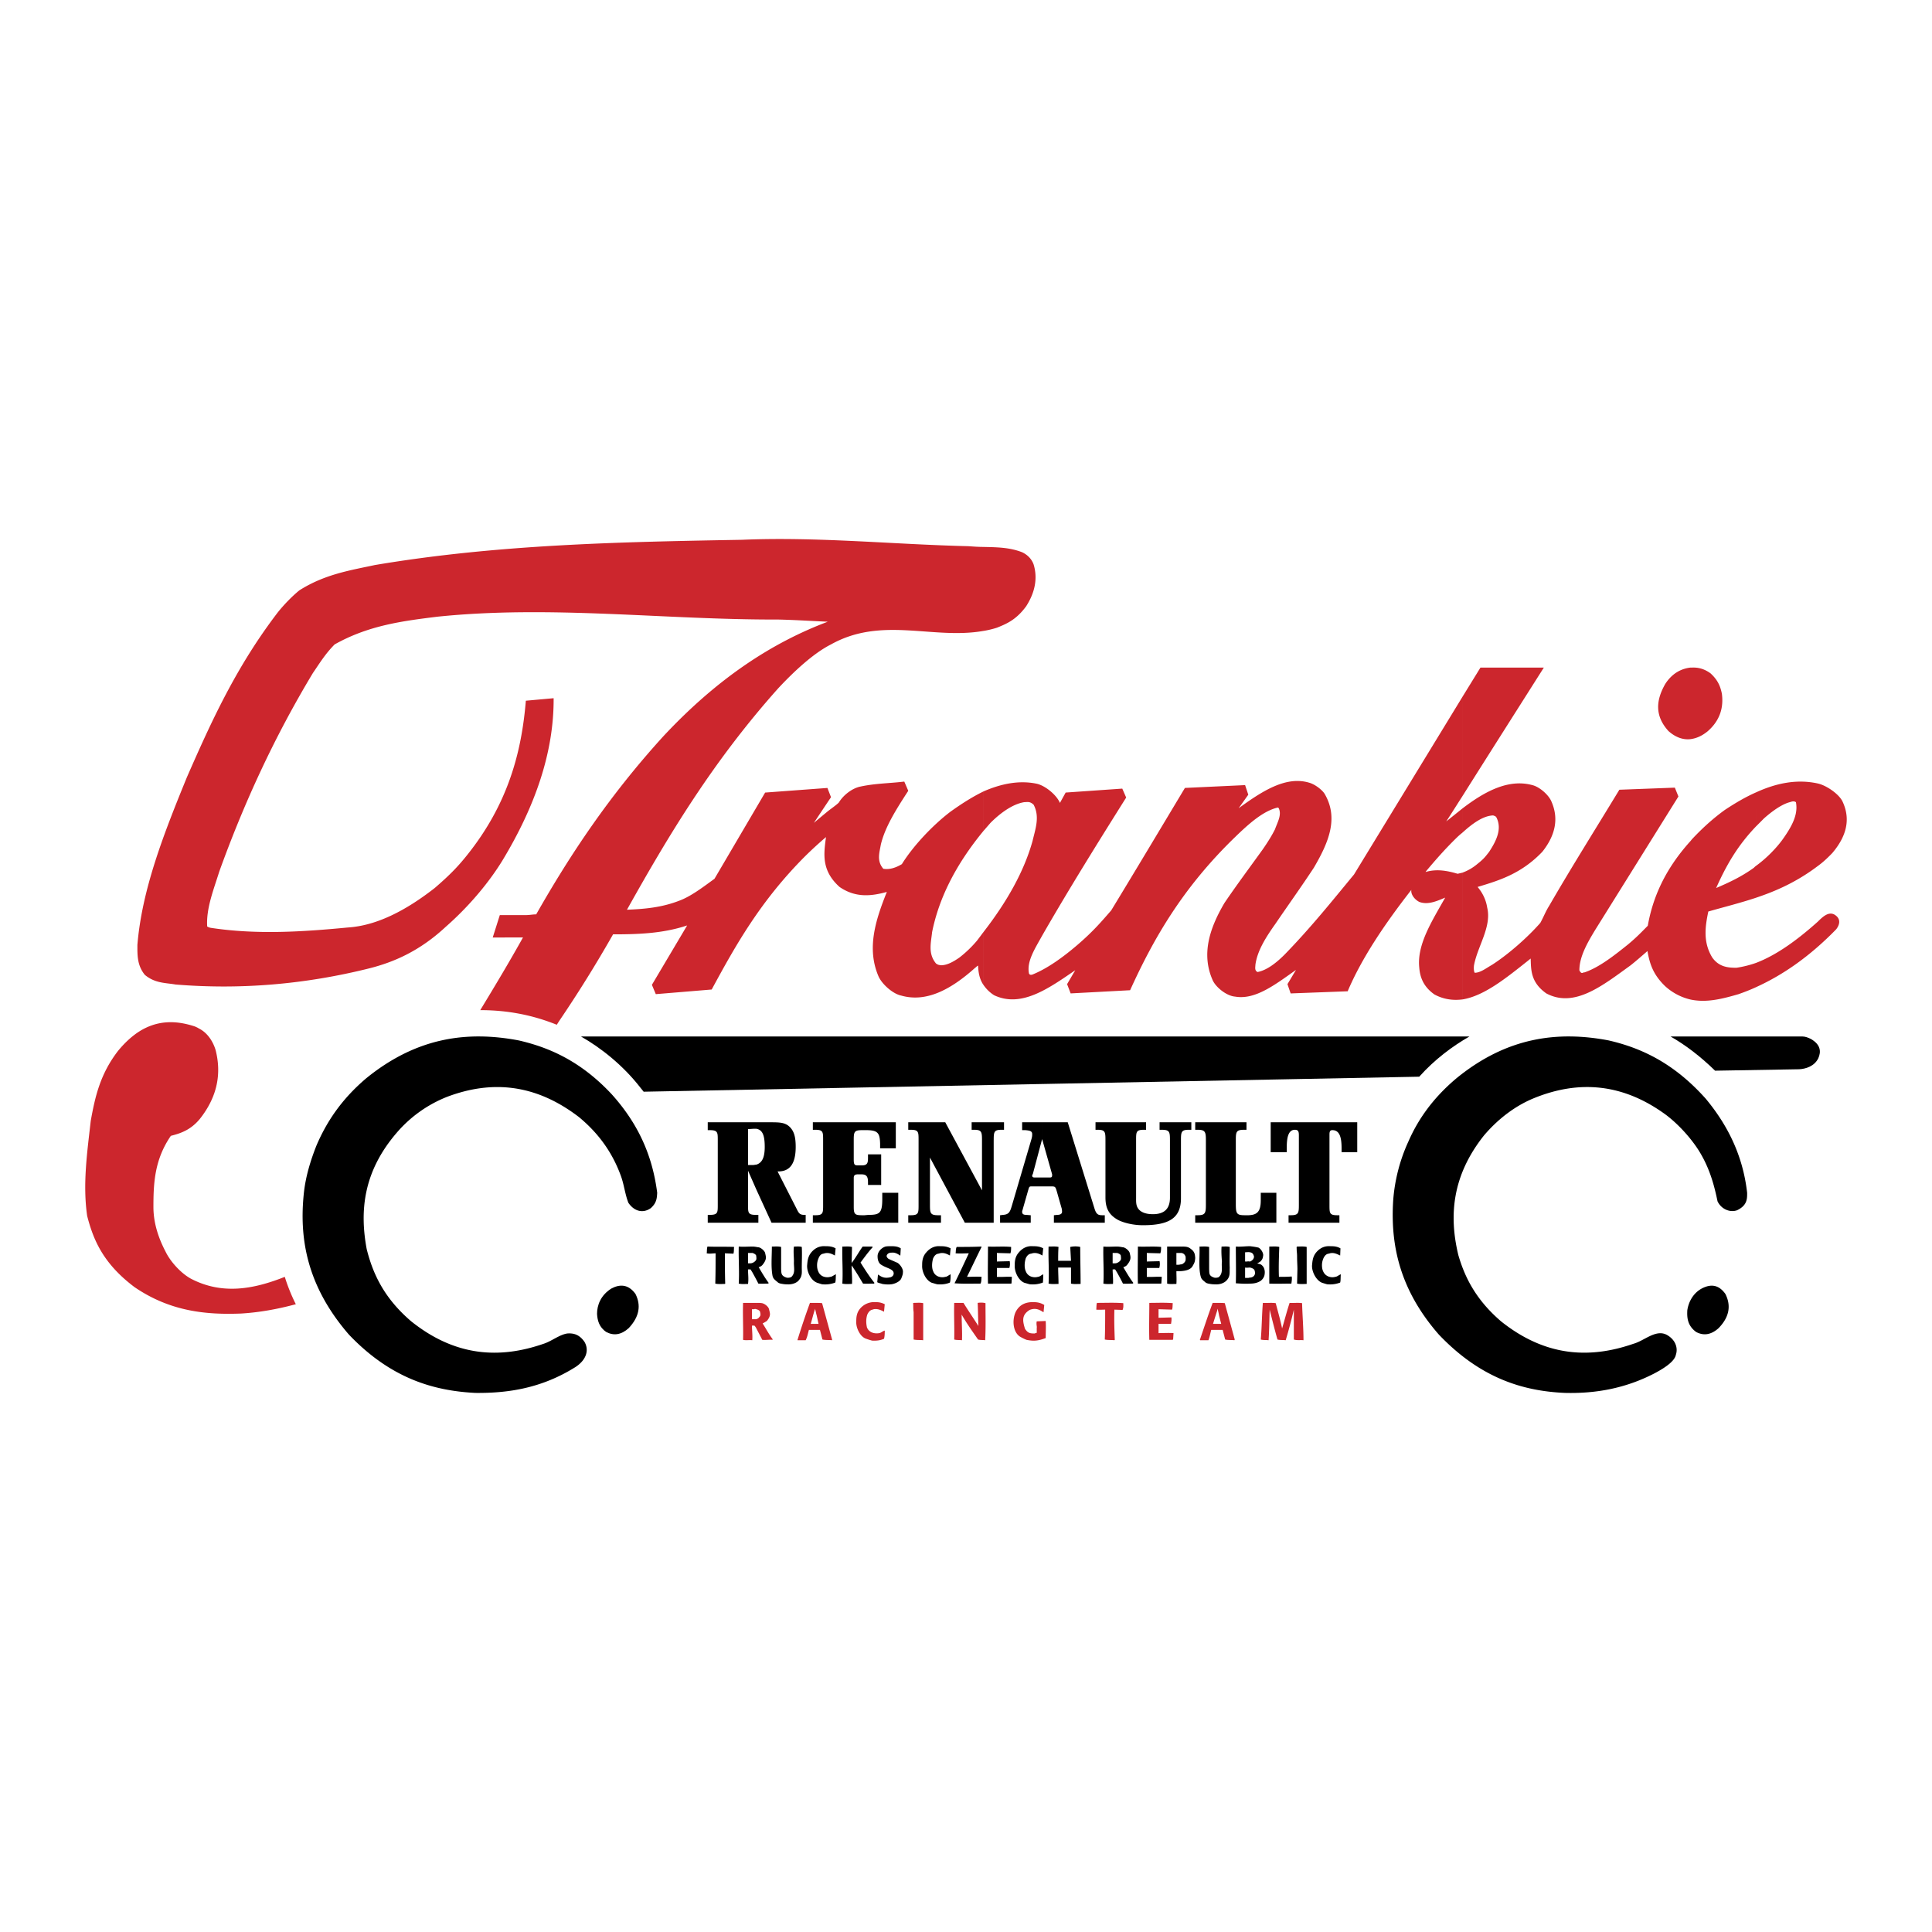 <svg xmlns="http://www.w3.org/2000/svg" width="2500" height="2500" viewBox="0 0 192.756 192.756"><g fill-rule="evenodd" clip-rule="evenodd"><path fill="#fff" d="M0 0h192.756v192.756H0V0z"/><path d="M141.596 107.422c1.561-1.739 3.334-3.054 5.008-4.01H57.968c1.993 1.134 4.194 2.872 5.934 5.115l.317.393 77.377-1.498zm37.902-.743c.637-.031 1.525-.285 1.916-1.101.285-.64.252-1.35-.744-1.921-.281-.14-.566-.245-.818-.245h-13.176c1.49.853 2.945 1.957 4.439 3.411l8.383-.144z"/><path d="M175.234 98.474v-2.419c2.025-.778 4.086-2.269 6.146-4.117.566-.57 1.064-.957 1.6-.712.707.39.602.998.213 1.495-2.631 2.7-5.297 4.544-7.959 5.753zm0-8.919V86.36c1.033-.751 2.025-1.78 2.631-2.628.885-1.246 1.562-2.45 1.314-3.7-.213-.137-.395-.064-.607 0-.852.217-1.885 1-2.594 1.635-.246.253-.496.5-.744.748V79.04c2.025-.923 4.049-1.313 6.074-.884.889.177 2.166 1.061 2.523 1.812.816 1.74.426 3.439-1.027 5.147-.893.924-1.287 1.173-1.812 1.562-1.926 1.387-3.842 2.239-5.758 2.878zm-6.464-22.947h-.141v7.14c.602-.072 1.168-.317 1.738-.783 1.314-1.138 1.596-2.487 1.424-3.765-.145-.675-.357-1.313-1.137-2.025-.642-.462-1.246-.603-1.884-.567zm6.464 12.432v3.375c-1.99 2.061-3.09 4.123-4.014 6.184 1.246-.534 2.486-1.101 3.768-2.024.068-.072.137-.141.246-.213v3.194c-1.596.534-3.195.928-4.795 1.387-.32 1.526-.537 3.057.391 4.584.676.96 1.596 1.027 2.414 1.027a10.554 10.554 0 0 0 1.99-.498v2.419c-.604.281-1.174.498-1.775.712-1.602.462-3.195.888-4.83.53v-15.77c.072-.072.141-.18.213-.253 1.17-1.242 2.201-2.129 3.23-2.877 1.069-.708 2.096-1.311 3.162-1.777zm-6.605-12.432c-.855.105-1.781.534-2.488 1.632-.891 1.562-1.1 3.13.318 4.693.711.639 1.459.887 2.17.815v-7.14zm0 17.338v15.77a5.643 5.643 0 0 1-2.523-1.35c-1.242-1.21-1.527-2.312-1.74-3.479-.566.493-1.137.993-1.672 1.418-2.803 2.024-5.613 4.299-8.416 2.809-1.562-1.101-1.527-2.343-1.562-3.483-.072.072-.145.108-.215.177-2.205 1.744-4.406 3.557-6.613 3.909V87.072a4.922 4.922 0 0 0 1.531-.892c.676-.531.82-.779 1.137-1.169.748-1.137 1.314-2.307.748-3.447-.145-.209-.217-.141-.322-.209-1.027.028-2.129.852-3.094 1.735v-2.415c2.314-1.775 4.656-2.984 7.004-2.342.711.177 1.596.956 1.879 1.599.748 1.668.463 3.339-.887 5.043-2.098 2.202-4.332 2.876-6.465 3.515.57.675.855 1.387.959 2.061.463 1.917-.959 3.838-1.316 5.754-.031.217-.031.604.072.748.57 0 1.141-.463 1.707-.78 1.668-1.068 3.588-2.772 4.834-4.194.318-.566.525-1.137.885-1.704 2.238-3.873 4.652-7.707 7.004-11.583l5.535-.209.357.883-8.244 13.215c-.852 1.39-1.637 2.772-1.637 4.123.219.462.359.178.504.214 1.453-.495 2.912-1.637 4.371-2.81.852-.707 1.418-1.31 1.949-1.844.497-2.809 1.706-5.614 4.23-8.418zm-22.742-4.481c2.705-4.294 5.441-8.598 8.141-12.857h-6.324l-1.816 2.949v9.908h-.001zm0-9.907v9.908c-.529.82-1.061 1.672-1.594 2.488.533-.423 1.064-.852 1.594-1.278v2.415a6.99 6.99 0 0 0-.492.426c-1.242 1.209-2.164 2.274-3.092 3.375l-.073.108c1.07-.322 2.129-.145 3.199.177.145-.033.281-.069.457-.105v12.644c-.916.109-1.844 0-2.764-.494-1.174-.82-1.459-1.815-1.527-2.735-.217-2.279 1.273-4.585 2.592-6.932-.852.358-1.74.751-2.592.426-.539-.285-.855-.815-.783-1.201-2.631 3.372-4.938 6.778-6.355 10.12l-5.689.214-.318-.924.85-1.419c-2.021 1.419-4.049 3.018-6.076 2.66-.848-.067-1.912-.92-2.234-1.632-1.137-2.559-.354-5.119 1.174-7.71 1.205-1.78 2.555-3.587 3.832-5.364.467-.675.893-1.35 1.213-1.993.246-.707.707-1.45.354-2.13h-.035v-.036c0 .036-.031 0-.031 0-1.428.321-2.85 1.567-4.271 2.949-5.287 5.115-8.164 10.198-10.475 15.28l-5.932.317-.355-.924.814-1.387c-2.699 1.849-5.4 3.77-8.1 2.491a3.665 3.665 0 0 1-1.064-1.037V93c2.342-3.021 4.053-6.042 4.904-9.097.281-1.201.744-2.414.105-3.62-.389-.354-.604-.253-.926-.253-1.131.181-2.346 1.037-3.373 2.065l-.711.815v-3.945c1.779-.779 3.551-1.132 5.291-.779.855.177 1.996 1.101 2.346 1.92l.57-1.033 5.65-.393.389.891c-2.881 4.584-5.758 9.206-8.385 13.782-.707 1.282-1.559 2.563-1.312 3.77.072.176.248.14.355.104 1.488-.603 3.018-1.703 4.51-2.981 1.529-1.318 2.346-2.274 3.338-3.415 2.486-4.083 4.9-8.129 7.355-12.219l6.004-.281.318.956-.961 1.35c2.346-1.703 4.693-3.229 7.004-2.556.566.145 1.277.676 1.559 1.098 1.457 2.455.393 4.905-1.061 7.393-1.213 1.844-2.564 3.732-3.842 5.608-.961 1.351-1.812 2.705-1.99 4.09 0 .214-.107.566.219.708.92-.178 1.844-.889 2.695-1.74 2.627-2.7 4.725-5.328 6.926-7.991l10.796-17.689zm-47.776-6.609v-8.382c1.316.033 2.594.033 3.867.531.682.322 1.002.82 1.143 1.205.426 1.391.145 2.81-.748 4.195-.996 1.351-1.951 1.743-2.912 2.129a9.24 9.24 0 0 1-1.35.322zm0-8.383v8.382c-5.043.887-10.126-1.491-15.201 1.346-1.78.892-3.77 2.772-5.263 4.375-6.57 7.354-10.977 14.738-15.095 22.095 1.703-.068 3.443-.213 5.183-.888 1.177-.426 2.383-1.351 3.551-2.202l5.051-8.599 6.215-.461.358.923c-.575.853-1.141 1.708-1.708 2.56.426-.358.852-.715 1.277-1.065.39-.325.925-.675 1.209-.959.495-.82 1.418-1.459 2.166-1.599 1.455-.318 2.909-.318 4.368-.495l.395.92c-1.174 1.808-2.311 3.587-2.736 5.364-.141.82-.427 1.635.248 2.414.635.105 1.246-.104 1.849-.461 1.101-1.776 3.017-3.833 4.83-5.219 1.137-.815 2.202-1.491 3.303-2.029v3.945c-2.773 3.375-4.44 6.719-5.116 10.089-.108 1.068-.426 2.133.39 3.125.249.178.358.146.498.178.608 0 1.242-.353 1.849-.779a11.507 11.507 0 0 0 1.739-1.672c.217-.281.426-.565.641-.852v5.255c-.424-.634-.498-1.31-.531-1.916-.109.036-.178.146-.285.212-2.451 2.202-4.902 3.484-7.389 2.774-.853-.178-1.953-1.174-2.274-1.954-1.173-2.772-.281-5.577.848-8.385-1.56.427-3.122.603-4.721-.498-1.849-1.663-1.563-3.339-1.351-4.974a38.98 38.98 0 0 0-2.057 1.885c-4.476 4.476-6.963 8.916-9.346 13.323l-5.577.462-.389-.929 3.516-5.925c-2.452.815-4.938.887-7.39.887a128.042 128.042 0 0 1-5.363 8.627l-.253.394c-2.552-1.029-5.075-1.458-7.635-1.458 1.49-2.452 2.914-4.83 4.263-7.249H49.16l.707-2.235H52.5c.321 0 .675-.072.996-.072 3.375-5.934 7.277-11.828 12.681-17.763 5.469-5.862 10.941-9.377 16.41-11.435-1.668-.072-3.303-.181-4.971-.217-11.333.036-22.664-1.454-33.999-.281-3.411.426-6.818.847-10.229 2.764-.956.964-1.526 1.921-2.166 2.848-3.978 6.605-6.964 13.215-9.346 19.817-.566 1.819-1.313 3.663-1.205 5.475.213.141.426.141.639.177 4.44.639 8.92.354 13.36-.072 2.876-.177 5.786-1.667 8.702-3.942 1.486-1.277 2.306-2.133 3.162-3.198 4.154-5.151 5.504-10.338 5.93-15.489l2.772-.25c.033 5.401-1.849 10.801-5.114 16.201-1.351 2.202-3.344 4.584-5.649 6.605-2.561 2.383-5.119 3.52-7.674 4.158-6.43 1.6-12.862 2.129-19.29 1.6-.993-.177-2.026-.104-3.058-.961-.779-.96-.743-1.988-.743-2.984.457-5.577 2.659-11.154 4.938-16.731 2.414-5.508 4.902-11.013 9.092-16.481.603-.747 1.386-1.563 2.13-2.169 2.522-1.596 5.01-1.985 7.533-2.524 12.186-2.056 24.408-2.306 36.627-2.519 7.533-.321 15.098.463 22.596.639.495.036.989.072 1.487.072zM19.46 102.416c-1.92-.639-3.873-.675-5.79.64-.603.426-1.206.96-1.881 1.774-1.816 2.347-2.311 4.653-2.736 7-.356 3.162-.815 6.32-.356 9.486.606 2.342 1.562 4.725 4.728 7.103 3.548 2.419 7.101 2.769 10.62 2.633 1.808-.108 3.62-.431 5.469-.929a17.914 17.914 0 0 1-1.101-2.731c-3.127 1.241-6.252 1.812-9.378.177-1.029-.57-2.062-1.74-2.519-2.7-.784-1.495-1.209-2.981-1.209-4.44 0-2.383.104-4.725 1.738-7.106.961-.245 1.954-.567 2.877-1.668 1.812-2.278 2.166-4.585 1.599-6.854-.212-.751-.747-1.743-1.703-2.202-.109-.078-.213-.111-.358-.183z" fill="#cc262d"/><path d="M60.491 132.896c-.743-.493-.888-1.205-.924-1.812 0-.853.354-1.849 1.422-2.523.784-.423 1.672-.495 2.415.539.567 1.132.394 2.266-.675 3.406-.743.675-1.491.78-2.238.39z"/><path d="M47.42 138.971c-4.194-.213-8.458-1.458-12.616-5.826-4.118-4.76-5.007-9.486-4.473-14.243.177-1.531.636-3.09 1.246-4.621.957-2.237 2.411-4.543 4.971-6.709 5.079-4.123 10.125-4.726 15.203-3.77 3.094.711 6.216 2.094 9.273 5.365 2.946 3.266 4.123 6.572 4.545 9.839-.033.494-.033.993-.64 1.53-.743.531-1.635.354-2.238-.537-.354-.92-.426-1.849-.779-2.769-.712-1.917-1.921-3.942-4.159-5.786-4.368-3.348-8.739-3.664-13.106-2.029a12.813 12.813 0 0 0-5.119 3.661c-3.267 3.832-3.656 7.71-2.944 11.539.603 2.419 1.704 4.874 4.443 7.215 4.4 3.517 8.808 3.765 13.211 2.238.784-.248 1.599-.924 2.378-1.028.57-.036 1.173.068 1.704.848.47.82.181 1.78-.884 2.488-3.338 2.102-6.68 2.631-10.016 2.595zM169.23 132.896c-.887-.643-.924-1.458-.887-2.166.105-.742.529-1.707 1.49-2.2.783-.392 1.6-.431 2.311.57.566 1.132.426 2.266-.676 3.406-.747.675-1.493.78-2.238.39z"/><path d="M156.156 138.971c-4.193-.177-8.453-1.458-12.607-5.826-3.914-4.479-4.834-8.952-4.549-13.392a17.093 17.093 0 0 1 1.531-5.898c.92-2.097 2.375-4.259 4.789-6.283 5.047-4.123 10.131-4.726 15.172-3.77 3.23.744 6.5 2.238 9.699 5.826 2.592 3.126 3.766 6.252 4.121 9.378 0 .566.033 1.241-.998 1.739-.676.25-1.561-.072-1.955-.888-.352-1.707-.814-3.375-1.879-5.079-.742-1.173-1.957-2.559-3.268-3.551-4.367-3.203-8.773-3.447-13.145-1.672-1.672.676-3.445 1.889-5.012 3.732-3.158 3.979-3.516 7.956-2.555 11.938.639 2.197 1.738 4.439 4.258 6.604 4.408 3.517 8.816 3.765 13.215 2.238 1.143-.317 2.311-1.562 3.447-.815.781.498.998 1.278.781 1.917-.133.711-1.311 1.418-2.131 1.849-2.943 1.527-5.927 2.025-8.914 1.953zM80.383 121.991v-.783h-.141c-.498 0-.565-.213-.815-.708l-1.849-3.628c1.206.036 1.809-.743 1.809-2.447 0-.928-.137-1.599-.675-2.064-.462-.391-1.029-.391-1.917-.391h-1.349v.645c.643.104.851.674.851 1.811 0 1.025-.245 1.596-.851 1.773v2.45l1.531 3.343h3.406v-.001zm-4.937 0v-.783h.217v.783h-.217zm0-10.021h-4.834v.784h.182c.818 0 .818.217.818.996v6.466c0 .779 0 .992-.818.992h-.182v.783h4.834v-.783h-.033c-.782 0-.782-.213-.782-.992V116.8l.815 1.849v-2.45c-.105 0-.214.036-.317.036h-.499v-3.589c.248 0 .426-.031.679-.031h.137v-.645zM86.39 112.754c1.206 0 1.387.286 1.419 1.346v.467h1.566v-2.597h-8.277v.748h.245c.78 0 .78.214.78 1.032v6.466c0 .815 0 1.028-.78 1.028h-.245v.747h8.522v-2.985h-1.595v.603c0 1.423-.25 1.6-1.39 1.6l-.391.036c-.887 0-1.065 0-1.065-.816v-2.913c0-.284.145-.354.463-.354h.248c.498 0 .711.137.711.78v.281h1.314v-3.054h-1.314v.321c0 .498-.036.78-.603.78h-.253c-.422 0-.567.036-.567-.567v-2.025c0-.818.105-.924.889-.924h.323zM99.143 113.75c0-.818.033-1.032.779-1.032h.25v-.748h-3.231v.748h.25c.742 0 .783.214.783 1.032v5.011l-3.665-6.791h-3.692v.748h.245c.784 0 .784.214.784 1.032v6.466c0 .815 0 1.028-.784 1.028h-.245v.747h3.265v-.747h-.285c-.779 0-.815-.213-.815-1.028v-4.726l3.479 6.501h2.88v-8.241h.002zM103.973 118.367h.887c.432 0 .432.036.568.462l.465 1.635c.033.072.068.281.068.426 0 .214-.176.318-.494.318l-.32.036v.747h5.078v-.747h-.25c-.426 0-.602-.104-.779-.675l-2.668-8.6h-2.555v1.677l.996 3.515v.105c0 .212-.109.212-.285.212h-.711v.889zm-1.994-5.613h.326c.318.041.676.041.676.39 0 .178 0 .25-.072.503l-1.953 6.642c-.178.602-.285.884-.893.92l-.285.036v.747h3.059v-.747l-.422-.036c-.285 0-.436-.068-.436-.318 0-.072.072-.248.072-.284l.539-1.885c.07-.209.07-.354.281-.354h1.102v-.889h-.707c-.217 0-.285-.035-.285-.212 0-.036.035-.072.068-.145l.924-3.476v-1.677h-1.994v.785zM118.859 112.718v-.748h-3.168v.748h.219c.783 0 .816.214.816 1.032v5.75c0 1.105-.568 1.64-1.709 1.64-.6 0-1.064-.145-1.35-.426-.35-.358-.318-.784-.318-1.246v-5.718c0-.818 0-1.032.779-1.032h.215v-.748H109.3v.748h.213c.748 0 .779.214.779 1.032v5.718c0 1.102.357 1.74 1.244 2.238.535.285 1.496.534 2.488.534 2.627 0 3.801-.711 3.801-2.7v-5.79c0-.818.039-1.032.783-1.032h.251zM125.787 119.006v.747c0 1.17-.395 1.455-1.211 1.491h-.391c-.818 0-.887-.177-.887-1.137v-6.357c0-.818.035-1.032.82-1.032h.244v-.748h-5.115v.748h.25c.742 0 .814.214.814 1.032v6.466c0 .815-.072 1.028-.814 1.028h-.25v.747h8.096v-2.985h-1.556zM126.777 114.956h1.604v-.494c0-1.102.209-1.744.812-1.744.357 0 .395.214.395.57v6.928c0 .815-.037 1.028-.82 1.028h-.209v.747h5.074v-.747h-.213c-.779 0-.779-.213-.779-1.028v-6.964c0-.248 0-.498.285-.498.707 0 .924.671.924 1.812v.39h1.562v-2.986h-8.635v2.986zM72.324 128.099c-.322 0-.643.039-.96-.033.031-.995.031-2.024.031-3.021-.285 0-.565.068-.888 0 .037-.213 0-.43.076-.675.884.036 1.772 0 2.66.036-.036.209 0 .462-.069.675l-.851-.036c0 1.032 0 2.025.032 3.021l-.031.033zM75.056 124.37c.212 0 .39.036.57.067.249 0 .639.325.711.571.068.357.212.606-.249 1.174-.076.108-.253.212-.394.248.317.534.602 1.033.992 1.562l-.028.072c-.321 0-.679.033-.996 0-.25-.497-.431-.818-.606-1.137v-.924a.698.698 0 0 0 .284-.177c.145-.145.145-.213.105-.538 0-.104-.214-.245-.39-.281v-.637h.001zm-.426 3.729c-.286 0-.603.039-.925-.033.072-1.245-.032-2.45 0-3.695.43.036.925 0 1.351 0v.639h-.426v1.032h.14c.108 0 .178 0 .286-.036v.924c-.069-.108-.108-.181-.178-.284h-.248c0 .493.073.955 0 1.453zM79.994 126.503c0 .354.072.78-.25 1.17-.248.361-.779.498-1.209.465-.104 0-.245 0-.458-.039-.217-.033-.393-.064-.534-.213-.357-.285-.39-.354-.462-.57-.176-.885-.072-1.949-.072-2.945.325 0 .606-.036.924.036v2.238c.032.354-.031.639.535.819.068.031.354.031.498-.072.422-.427.212-.928.245-1.531 0-.494-.069-.992 0-1.49.253 0 .534-.036.784.036.039.706-.001 1.381-.001 2.096zM83.333 127.962a2.825 2.825 0 0 1-1.246.176c-.105 0-.281-.072-.527-.145-.643-.212-1.068-1.101-1.032-1.743.033-.317.033-.852.426-1.31.426-.503.925-.643 1.418-.606.394 0 .68.036.997.212l-.069.716c-.285-.148-.611-.321-1.032-.217-.108.068-.39-.036-.603.498a1.706 1.706 0 0 0-.145.707c0 .214.039.431.108.57.213.603.852.675 1.205.571.182 0 .358-.181.572-.253-.036.285 0 .571-.072.824zM87.206 128.065c-.358 0-.748.033-1.101 0-.358-.602-.715-1.209-1.137-1.815 0 .606.073 1.245.037 1.849-.322 0-.64.039-.965-.033.076-1.245-.033-2.45 0-3.695.325 0 .643-.036.965.036l-.037 1.599c.422-.534.711-1.101 1.101-1.635h.96l.033.067c-.426.467-.816 1.001-1.206 1.528.426.679.853 1.35 1.387 2.027l-.037.072zM87.523 127.926l.072-.747h.036c.353.244.639.39 1.241.244.358-.14.327-.458.217-.603-.249-.284-.674-.317-1.172-.638-.25-.142-.358-.499-.358-.784-.036-.53.425-.92.784-1.028.176-.036.354-.036.565-.036.427 0 .675.036.961.212l-.041.716h-.032c-.25-.181-.53-.321-.816-.285a.626.626 0 0 0-.389.104c-.145.145-.212.285.036.498.105.068.462.209.853.387.176.039.674.57.602.999 0 .174-.072.351-.14.53-.113.391-.783.643-1.101.643-.181.033-.606 0-.815-.039-.145-.065-.322-.065-.503-.173zM94.775 127.962c-.326.137-.715.209-1.209.176-.108 0-.285-.072-.57-.145-.603-.212-1.032-1.101-.993-1.743 0-.317 0-.852.422-1.31.43-.503.928-.643 1.39-.606.422 0 .675.036 1.029.212l-.069.716c-.285-.148-.607-.321-1.032-.217-.109.068-.39-.036-.643.498a2.508 2.508 0 0 0-.105.707c0 .214.036.431.105.57.212.603.856.675 1.209.571.181 0 .354-.181.534-.253.001.285.001.571-.068.824zM95.234 128.034c.498-1 .956-1.993 1.422-2.989-.426 0-.855.036-1.317 0 .04-.213 0-.43.112-.639.812 0 1.627 0 2.446-.036l.037.036c-.498.992-.96 1.988-1.458 2.985.498 0 .96-.036 1.458 0-.037.249 0 .462-.109.674-.884 0-1.7.034-2.591-.031zM100.879 128.065h-2.307c-.033-1.209 0-2.45 0-3.695.783.036 1.531-.036 2.307.036 0 .209 0 .426-.068.639l-1.35-.036v.852l1.277-.032c.039.213.039.422-.033.675h-1.244v.889c.498.031.992-.036 1.494 0l-.035.643-.041.029zM104.049 127.962a2.843 2.843 0 0 1-1.244.176c-.105 0-.287-.072-.576-.145-.598-.212-1.027-1.101-.988-1.743 0-.317 0-.852.422-1.31.426-.503.928-.643 1.387-.606.426 0 .711.036 1.031.212l-.072.716c-.283-.148-.605-.321-1.027-.217-.109.068-.391-.036-.643.498-.07.245-.109.462-.109.707 0 .214.039.431.109.57.213.603.855.675 1.209.571.178 0 .354-.181.533-.253-.001.285-.001.571-.032.824zM107.811 128.099c-.322 0-.641.039-.957-.033v-1.602h-1.281c0 .534.035 1.104.035 1.635-.316 0-.639.039-.992-.033.068-1.245-.039-2.486 0-3.695.354 0 .676-.036.992.036-.035.462-.035.924-.035 1.382h1.281l-.076-1.382c.361-.072.676-.072.996 0-.001 1.24.037 2.449.037 3.692zM111.43 124.37c.213 0 .395.036.57.067.25 0 .643.325.711.571.068.357.217.606-.248 1.174-.068.108-.25.212-.391.248.322.534.604 1.033.996 1.562l-.035.072c-.322 0-.676.033-.998 0-.244-.497-.426-.818-.605-1.137v-.924a.7.7 0 0 0 .289-.177c.141-.145.141-.213.105-.538 0-.104-.182-.245-.395-.281v-.637h.001zm-.387 3.729c-.32 0-.643.039-.959-.033.072-1.245-.037-2.45 0-3.695.426.036.924 0 1.346 0v.639h-.422v1.032h.141c.105 0 .213 0 .281-.036v.924c-.068-.108-.104-.181-.176-.284h-.246c0 .493.068.955.035 1.453zM115.842 128.065h-2.314c-.033-1.209 0-2.45 0-3.695.783.036 1.531-.036 2.314.036 0 .209 0 .426-.078.639l-1.346-.036v.852l1.273-.032c.041.213.041.422-.031.675h-1.242v.889c.496.031.994-.036 1.492 0l-.041.643-.027.029zM117.826 124.37c.463 0 .711 0 .996.245.395.289.395.57.426.892-.031.459-.109.534-.285.852-.213.322-.674.431-1.137.462v-.674c.072 0 .109-.033.145-.033.391-.253.318-.43.318-.747-.037-.036-.037-.104-.105-.181a.446.446 0 0 0-.357-.177v-.639h-.001zm-.457 3.729c-.326 0-.643.039-.924-.033v-3.695h1.381v.639h-.457v1.174h.207c.109 0 .182-.036.25-.036v.674h-.457c0 .425.031.851 0 1.277zM122.691 126.503c-.031.354.076.78-.248 1.17-.281.361-.779.498-1.201.465-.109 0-.285 0-.498-.039-.219-.033-.395-.064-.539-.213-.354-.285-.354-.354-.422-.57-.213-.885-.072-1.949-.107-2.945.316 0 .637-.036.959.036v2.238c.037.354-.068.639.498.819.068.031.389.031.494-.072.432-.427.213-.928.285-1.531-.037-.494-.072-.992-.037-1.49.287 0 .535-.036.816.036 0 .706-.031 1.381 0 2.096zM124.717 124.334c.289.036.57.072.855.145.246.137.459.498.459.747-.037.245-.037.39-.281.635-.107.072-.141.105-.322.181.287.105.391.036.639.39.145.286.145.567.076.853-.076.212-.18.357-.355.498-.318.212-.676.284-1.07.284v-.602a.616.616 0 0 0 .322-.108c.211-.177.211-.391.104-.675-.137-.145-.281-.178-.426-.217v-.604c.076-.032.178-.072.322-.245.035-.072.072-.145.072-.249-.072-.321-.217-.39-.395-.426v-.607zm-1.418 3.7c.035-1.214 0-2.419 0-3.664.461.036.959-.036 1.418-.036v.606c-.176-.036-.354 0-.494 0v.92h.213c.105-.032.178 0 .281 0v.604c-.176 0-.316.039-.494 0v1.031h.318c.072 0 .104-.031.176-.031v.602c-.459.033-.957-.001-1.418-.032zM128.84 128.065c-.744 0-1.459.033-2.203 0v-3.695c.354 0 .676-.036.996.036-.035.992-.072 1.988-.035 2.985.422 0 .852 0 1.277-.036.037.246 0 .458-.035.71zM130.367 128.099c-.318 0-.635.039-.957-.033l.035-1.454c0-.32-.035-.751-.035-1.281 0-.285-.039-.498-.039-.64 0-.212-.033-.284.039-.32.322 0 .639-.036.957.036v3.692zM133.709 127.962a2.838 2.838 0 0 1-1.246.176c-.076 0-.285-.072-.529-.145-.607-.212-1.064-1.101-1.033-1.743.037-.317.037-.852.426-1.31.43-.503.924-.643 1.422-.606.391 0 .672.036.988.212l-.027.716c-.32-.148-.643-.321-1.033-.217-.107.068-.389-.036-.639.498a1.723 1.723 0 0 0-.145.707c0 .214.041.431.109.57.248.603.887.675 1.209.571.178 0 .354-.181.566-.253-.041.285 0 .571-.068.824z"/><path d="M75.446 129.987c.217 0 .389 0 .566.027.253.041.646.325.715.606.068.358.25.607-.217 1.173a4.182 4.182 0 0 1-.422.246c.317.498.598 1.032.992 1.566v.069c-.354-.033-.675.039-1.029 0-.249-.495-.425-.812-.606-1.17v-.888c.108-.036.217-.072.285-.181.145-.142.176-.25.104-.53 0-.109-.172-.245-.389-.286v-.632h.001zm-.39 3.728c-.317-.039-.64.036-.92-.039.032-1.242-.041-2.447 0-3.688h1.31v.634a.225.225 0 0 0-.214 0h-.208v.997h.422v.888a1.07 1.07 0 0 0-.178-.253h-.245c0 .465.069.959.033 1.461zM83.016 133.715c-.327-.039-.644 0-.961-.072l-.249-.96h-.53v-.603h.39l-.181-.82c-.069-.244-.105-.462-.177-.706 0 .067 0 .108-.031.176v-.742c.245 0 .494 0 .743.027l.997 3.628v.072h-.001zm-1.74-1.032h-.57c-.105.357-.145.676-.322 1.032h-.815v-.039a76.814 76.814 0 0 1 1.241-3.688h.467v.742c-.145.427-.25.889-.39 1.351h.39v.602h-.001zM88.199 133.57c-.317.145-.708.214-1.206.181-.108-.036-.285-.075-.567-.181-.606-.181-1.036-1.101-.996-1.707 0-.35 0-.884.425-1.351a1.83 1.83 0 0 1 1.387-.602c.426 0 .675.036 1.029.212l-.072.747c-.281-.141-.603-.316-1.029-.249-.108.069-.39 0-.639.535a2.18 2.18 0 0 0-.105.674c0 .25.033.423.069.604.245.606.888.639 1.246.57.177-.036.354-.217.531-.249-.001.286-.001.532-.073.816zM92.108 133.715c-.317-.039-.643 0-.956-.072v-1.454-1.281c-.036-.245-.036-.462-.036-.64 0-.212-.036-.28.036-.28.313 0 .639-.04.956.027v3.7zM98.291 133.715c-.252-.039-.467 0-.711-.072-.57-.819-1.177-1.671-1.635-2.486 0 .852.068 1.708.032 2.559-.245-.039-.526 0-.775-.072.033-1.209-.037-2.455 0-3.655h.924c.458.742.994 1.526 1.488 2.307-.033-.78-.033-1.528-.072-2.307.252-.04.537-.04.781.027-.001 1.213.036 2.454-.032 3.699zM104.33 133.498c-.748.286-1.209.322-1.916.178a4.81 4.81 0 0 1-.643-.317c-.676-.427-.816-1.564-.463-2.415.426-.888 1.17-1.032 1.74-1.032.498 0 .779.076 1.137.284l-.068.712h-.037c-.426-.286-.814-.426-1.348-.217-.754.466-.754 1-.465 1.888.283.426.496.462.957.462.072-.036.145-.036.213-.072v-.498c.037-.104-.068-.357 0-.64l.893-.036c.037.571 0 1.137 0 1.703zM111.184 133.715c-.32-.039-.639 0-.959-.072.037-.996.037-1.988.037-2.98-.287 0-.57.028-.889 0 .031-.217 0-.467.072-.675.889 0 1.775-.04 2.627.027 0 .217.035.431-.072.676l-.816-.028c-.035.992 0 1.984.037 3.014l-.037.038zM116.975 133.676h-2.307c-.039-1.242 0-2.447 0-3.688.779 0 1.562-.04 2.342.027-.035.217 0 .431-.072.647l-1.35-.041v.853l1.283-.036c.031.217 0 .426-.037.643h-1.246v.924c.498 0 .996-.036 1.494 0l-.039.639-.068.032zM123.158 133.715c-.322-.039-.643 0-.924-.072l-.25-.96h-.535v-.603h.391l-.213-.82c-.035-.244-.105-.462-.141-.706 0 .067-.037.108-.037.176v-.742c.25 0 .498 0 .748.027l.992 3.628-.031.072zm-1.709-1.032h-.602c-.104.357-.145.676-.281 1.032h-.824l-.031-.039c.426-1.242.814-2.447 1.277-3.688h.461v.742c-.139.427-.283.889-.426 1.351h.426v.602zM130.049 133.715c-.316-.039-.639.036-.961-.072v-2.98a51.466 51.466 0 0 1-.814 3.053c-.287-.039-.57 0-.82-.072-.285-.996-.531-1.988-.779-2.98-.037 1.028-.037 2.021-.109 3.053-.248-.039-.533 0-.777-.072.104-1.209.104-2.414.207-3.655.43.027.857-.04 1.283.027.217.823.461 1.676.637 2.523.25-.848.467-1.7.748-2.551.426.027.816-.04 1.246.027.031 1.213.139 2.454.139 3.699z" fill="#cc262d"/></g></svg>